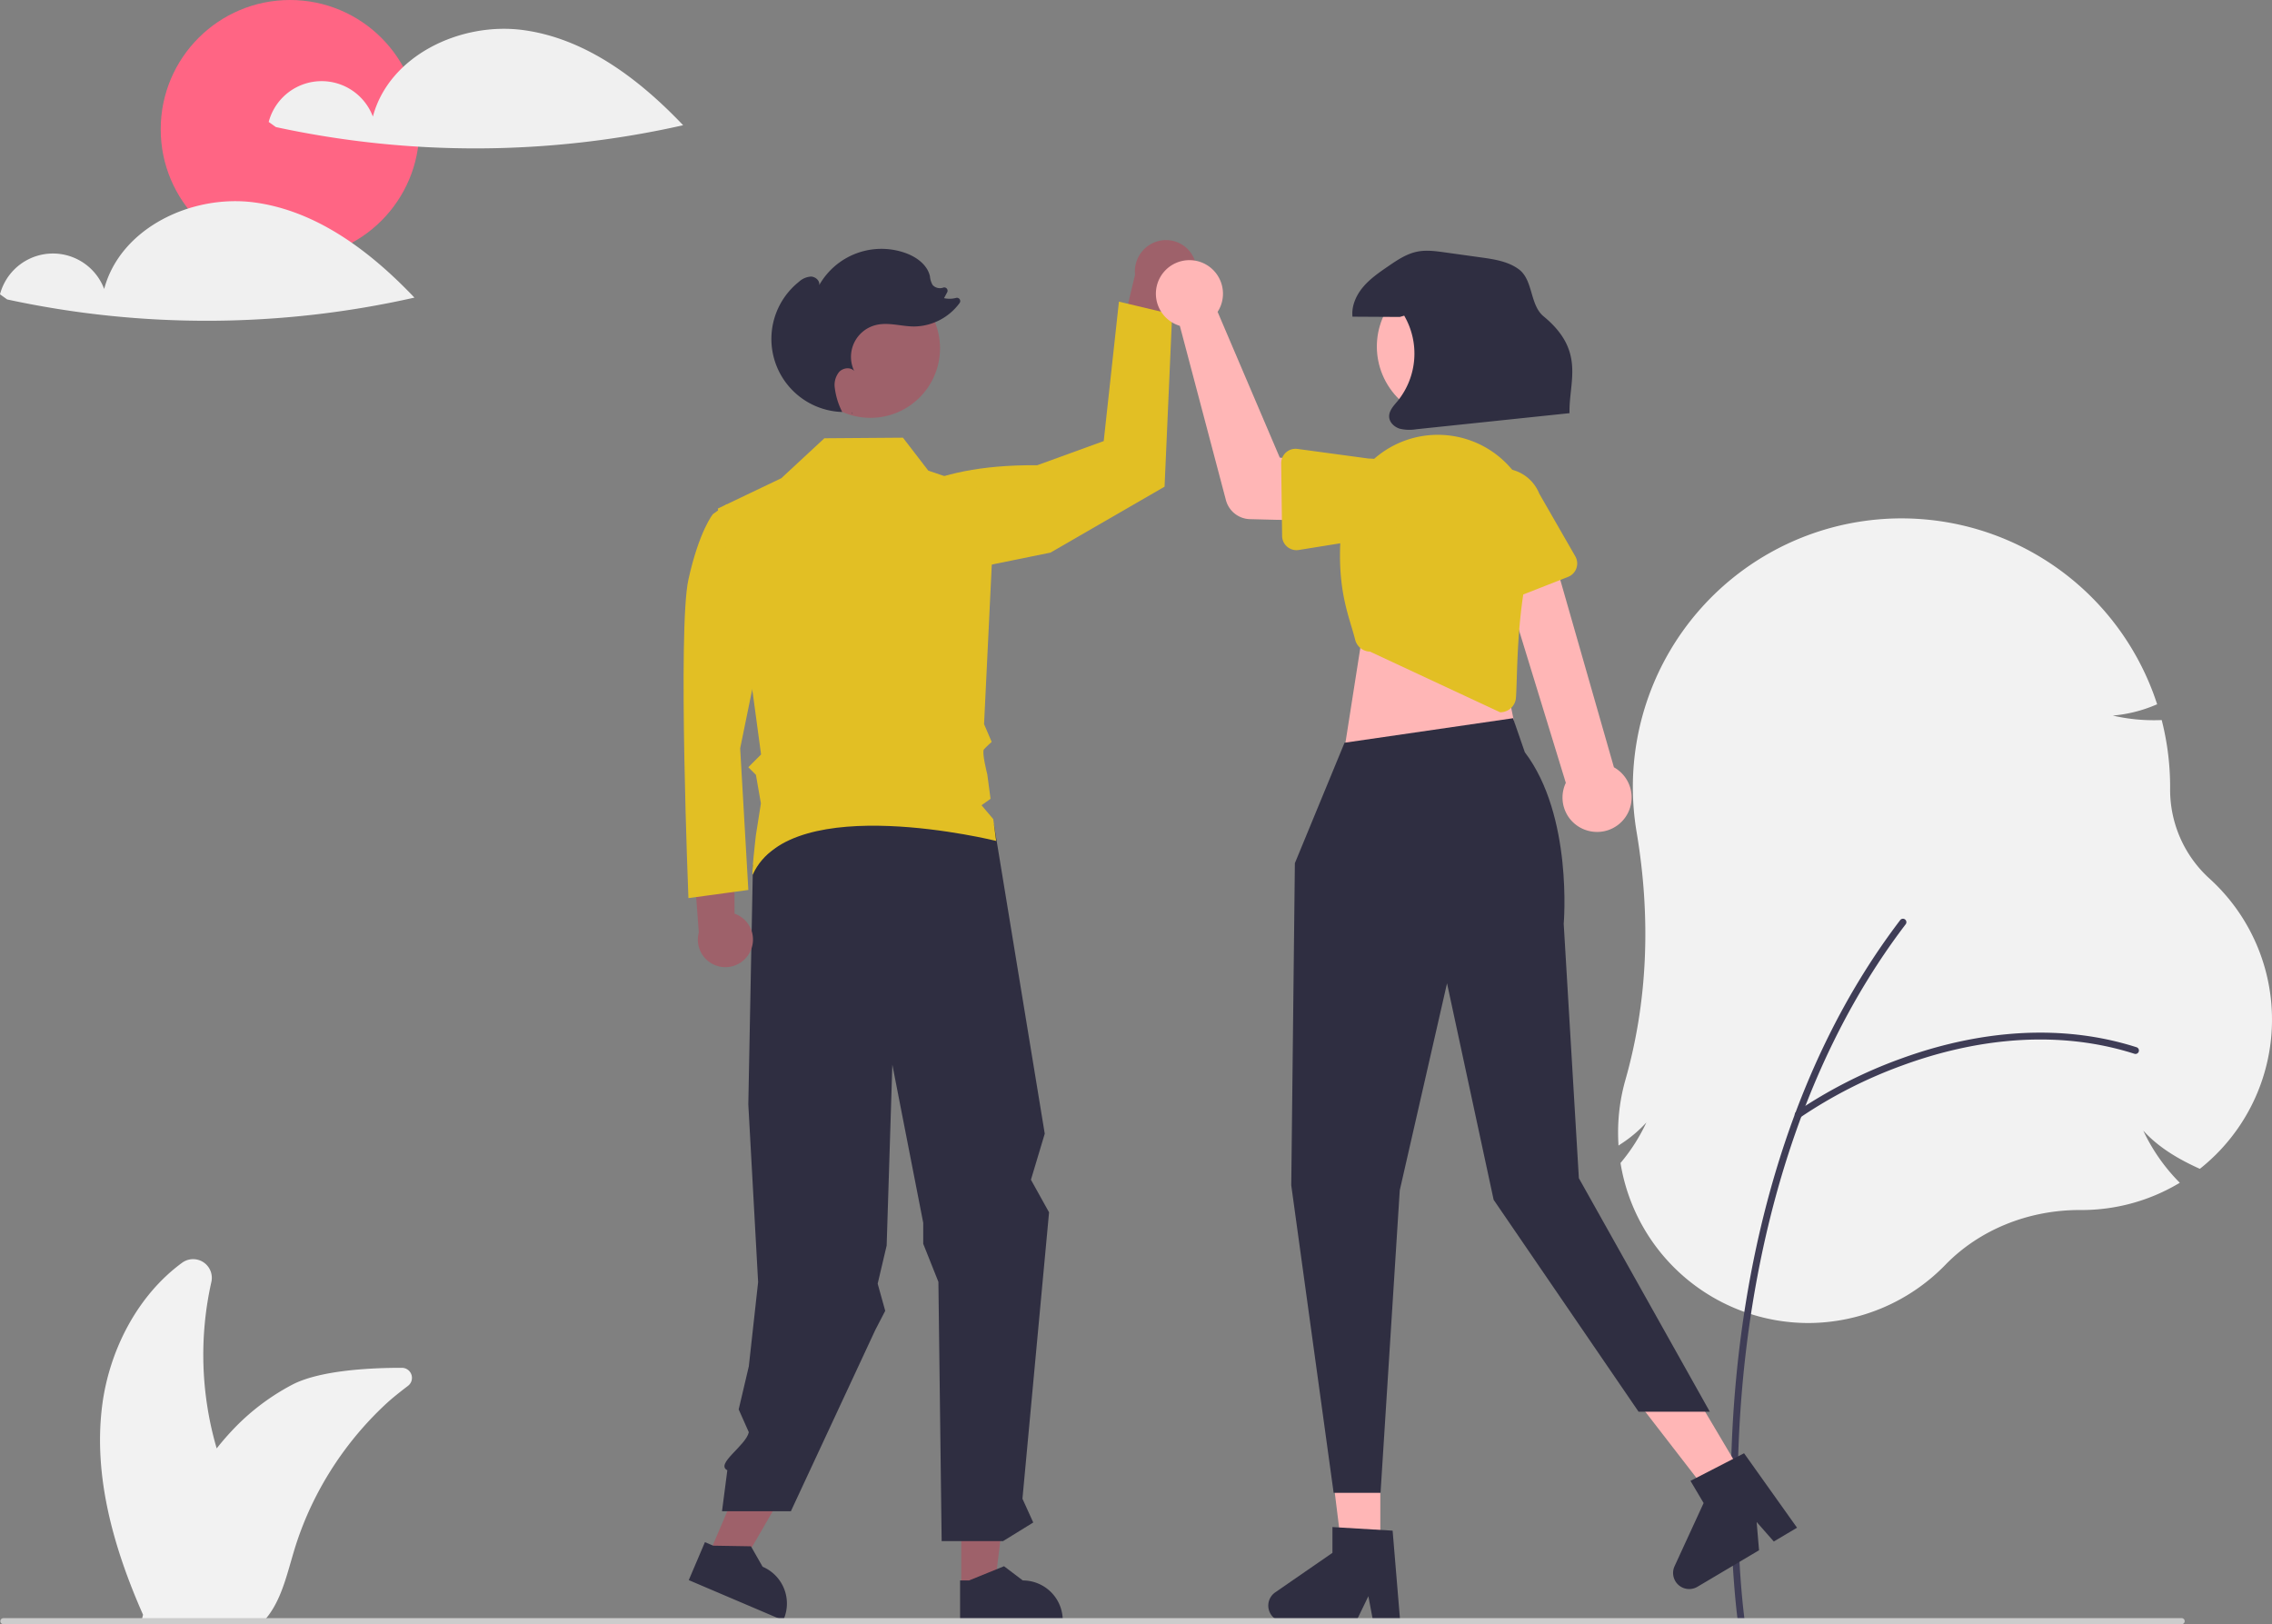 <svg data-name="Layer 1" xmlns="http://www.w3.org/2000/svg" width="896.268" height="640.726" viewBox="0 0 896.268 640.726" xmlns:xlink="http://www.w3.org/1999/xlink"><rect x="0" y="0" width="896.268" height="640.726" fill="#808080" stroke="none"/><circle cx="114.399" cy="51" r="51" fill="#ff6584"/><path d="M865.289,651.556a75.131,75.131,0,0,1-74.098-62.755l-.061-.371.239-.287a71.986,71.986,0,0,0,9.967-15.701,51.426,51.426,0,0,1-9.801,8.315l-1.202.8-.069-1.441c-.061-1.244-.091-2.48-.091-3.674a75.765,75.765,0,0,1,2.876-20.742c8.721-30.651,10.212-63.566,4.433-97.83a107.231,107.231,0,0,1-1.483-17.78A105.99,105.99,0,0,1,1002.585,406.745l.241.729-.711.288a55.21,55.21,0,0,1-16.781,4.164,72.001,72.001,0,0,0,18.631,1.79l.661-.023.161.643a106.441,106.441,0,0,1,3.159,25.756l-.004.94a47.316,47.316,0,0,0,15.63,35.28,75.108,75.108,0,0,1-3.505,114.105l-.392.316-.459-.209c-9.673-4.389-16.72-9.17-21.873-14.877a73.222,73.222,0,0,0,13.688,19.839l.728.75-.903.526a75.057,75.057,0,0,1-37.837,10.218l-.379-.001c-.134-.001-.269-.001-.402-.001-20.337,0-39.612,7.864-52.943,21.612A75.682,75.682,0,0,1,865.289,651.556Z" transform="translate(-151.866 -129.637)" fill="#f2f2f2"/><path d="M838.706,769.908a1.356,1.356,0,0,1-1.34-1.165c-.058-.405-5.699-41.092-.632-95.168,4.679-49.94,19.706-121.871,64.72-180.947a1.356,1.356,0,1,1,2.157,1.643C858.985,552.838,844.079,624.242,839.433,673.829c-5.037,53.761.56,94.131.617,94.533a1.357,1.357,0,0,1-1.344,1.547Z" transform="translate(-151.866 -129.637)" fill="#3f3d56"/><path d="M861.209,570.744a1.356,1.356,0,0,1-.798-2.452,186.848,186.848,0,0,1,41.249-20.998c22.758-8.332,57.365-15.885,92.992-4.546a1.356,1.356,0,1,1-.822,2.583c-34.897-11.106-68.877-3.677-91.238,4.509a183.779,183.779,0,0,0-40.588,20.645A1.35,1.35,0,0,1,861.209,570.744Z" transform="translate(-151.866 -129.637)" fill="#3f3d56"/><path d="M310.425,669.228c-12.647-.023-32.558.997-43.404,6.724a89.88,89.88,0,0,0-22.492,16.848,108.069,108.069,0,0,0-7.184,8.216,131.504,131.504,0,0,1-2.11-65.603,7.375,7.375,0,0,0-11.474-7.674c-17.619,12.849-28.884,34.624-31.623,56.653-3.49,28.067,4.729,56.351,16.152,82.234l-.004.013c-.021.116-.053.243-.085.37-.042.19-.095.38-.137.571-.074.328-.158.666-.233.994l1.85-.085c.106.053.212.095.317.148h46.327a21.981,21.981,0,0,0,1.712-2.114c5.126-7.029,7.251-16.552,9.84-25.145a128.125,128.125,0,0,1,7.018-18.159,131.938,131.938,0,0,1,28.654-39.224c.38-.359.772-.719,1.163-1.067,1.992-1.832,5.081-4.283,8.099-6.584A3.962,3.962,0,0,0,310.425,669.228Z" transform="translate(-151.866 -129.637)" fill="#f2f2f2"/><path d="M623.214,232.421a12.334,12.334,0,0,1-7.269,15.697,12.118,12.118,0,0,1-2.065.569l-7.001,42.868L590.456,276.392l9.166-38.383a12.378,12.378,0,0,1,10.843-13.582,12.052,12.052,0,0,1,12.749,7.995Z" transform="translate(-151.866 -129.637)" fill="#9e616a"/><path d="M502.012,329.556s12.746-16.841,59-16.38l26.254-9.539,6-55,21,5-3,68-45,26-59,12Z" transform="translate(-151.866 -129.637)" fill="#e2bf24"/><polygon points="279.072 614.545 291.189 619.708 316.872 575.43 298.989 567.809 279.072 614.545" fill="#9e616a"/><polygon points="379.2 626.011 392.37 626.01 398.636 575.208 379.197 575.209 379.2 626.011" fill="#9e616a"/><path d="M530.602,769.387l40.502-.002v-.512a15.765,15.765,0,0,0-15.764-15.764h-.001l-7.398-5.613L534.137,753.11l-3.536 0Z" transform="translate(-151.866 -129.637)" fill="#2f2e41"/><path d="M423.571,752.977l37.259,15.878.201-.471a15.765,15.765,0,0,0-8.322-20.683l-.001-0-4.605-8.064-14.899-.248-3.252-1.386Z" transform="translate(-151.866 -129.637)" fill="#2f2e41"/><path d="M543.986,454.984l20.017,121.884-5.448,18.163,7.148,12.864L555.206,720.865l4.261,9.381-11.906,7.342h-24.226l-1.286-102.273L516.065,620.3v-8.276l-12.182-62.364-2.243,71.336-3.544,15.039,2.977,10.708-3.889,7.502L463.853,725.817H436.687l2.101-16.185h0c-4.867-2.464,7.307-9.666,8.477-14.995l-4-9,4-17,3.668-33.218L447.065,565.3l1.82-94.423,31.778-24.3Z" transform="translate(-151.866 -129.637)" fill="#2f2e41"/><circle id="ba239c3b-fb1a-4f53-9b5e-0d02c9b79e51" data-name="ab6171fa-7d69-4734-b81c-8dff60f9761b" cx="343.373" cy="137.381" r="27.453" fill="#9e616a"/><path d="M447.538,505.542a10.803,10.803,0,0,0-5.91-15.475l-.065-38.39L424.927,462.687l2.612,34.768A10.862,10.862,0,0,0,447.538,505.542Z" transform="translate(-151.866 -129.637)" fill="#9e616a"/><path id="ac373832-f8f4-49a2-b77a-d6c2c8bc901b-69" data-name="f348f81f-b961-4ae4-bc6b-758f6acfb12a" d="M446,335.677l-7.432-7.164-5.46,3.941s-5.372,6.446-9.669,25.784,0,125.695,0,125.695l23.635-3.223-3.223-55.864,9.669-47.27Z" transform="translate(-151.866 -129.637)" fill="#e2bf24"/><path d="M435.026,330.261,460.065,318.3l17-15.768,31-.232,10,13,26.4,8.968L540.065,415.3l3,7s-2.09,1.888-3.045,2.944,1.32,9.897,1.32,9.897l1.282,9.618L539.065,447.3l4.624,5.462,1.148,8.61s-80.715-20.062-95.966,13.172c-.806,1.756,1.178-15.405,1.178-15.405l1.984-12.563-1.969-11.276-3-3,5.032-5.032-3.226-23.874Z" transform="translate(-151.866 -129.637)" fill="#e2bf24"/><polygon points="544.516 614.005 529.657 614.005 522.586 556.692 544.516 556.692 544.516 614.005" fill="#ffb6b6"/><path d="M704.225,769.387H693.569l-1.902-10.06-4.871,10.06h-28.262a6.353,6.353,0,0,1-3.61-11.581l22.569-15.587V732.048l23.739,1.417Z" transform="translate(-151.866 -129.637)" fill="#2f2e41"/><polygon points="689.025 584.524 676.244 592.103 640.927 546.414 659.79 535.228 689.025 584.524" fill="#ffb6b6"/><path d="M860.769,732.304l-9.165,5.435-6.768-7.683.942,11.138-24.309,14.416a6.353,6.353,0,0,1-9.012-8.12l11.461-24.919-5.188-8.748,21.141-10.89Z" transform="translate(-151.866 -129.637)" fill="#2f2e41"/><polygon points="537.884 247.55 530.664 293.582 599.261 294.484 590.235 250.258 537.884 247.55" fill="#ffb6b6"/><path d="M682.266,422.637l-19.593,47.517-1.427,127.071L677.965,718.551h18.503l7.581-119.349,18.646-81.663,18.39,85.411L798.266,686.551h28.098l-51.658-92.125-5.979-100.354s3.726-42.573-15.344-67.694l-4.642-13.411Z" transform="translate(-151.866 -129.637)" fill="#2f2e41"/><path d="M778.235,457.329a13.541,13.541,0,0,1-8.676-18.864L740.377,343.324l21.465-4.255,26.69,93.258a13.614,13.614,0,0,1-10.296,25.002Z" transform="translate(-151.866 -129.637)" fill="#ffb6b6"/><path d="M743.616,410.608l-51.286-23.913a6.182,6.182,0,0,1-5.86-4.657c-2.535-10.036-8.112-21.193-5.154-47.244a37.991,37.991,0,0,1,43.181-33.234A38.008,38.008,0,0,1,755.874,348.839c-5.952,22.604-5.314,46.775-5.993,56.065a6.168,6.168,0,0,1-4.941,5.588h0a6.15,6.15,0,0,1-1.193.118C743.704,410.61,743.66,410.609,743.616,410.608Z" transform="translate(-151.866 -129.637)" fill="#e2bf24"/><path d="M633.193,250.82a13.267,13.267,0,0,1-1.001,1.834l24.523,57.501,15.073,1.849.183,23.113-27.003-.68a10.084,10.084,0,0,1-9.495-7.504l-18.176-68.757a13.232,13.232,0,1,1,15.896-7.356Z" transform="translate(-151.866 -129.637)" fill="#ffb6b6"/><path d="M659.186,308.106a5.666,5.666,0,0,1,4.519-1.374l28.211,3.819a15.753,15.753,0,0,1,.494,31.502l-28.197,4.546a5.672,5.672,0,0,1-6.574-5.528l-.365-28.646A5.666,5.666,0,0,1,659.186,308.106Z" transform="translate(-151.866 -129.637)" fill="#e2bf24"/><path d="M739.07,367.424a5.666,5.666,0,0,1-2.884-3.741l-6.408-27.738a15.753,15.753,0,0,1,29.29-11.606L773.295,349.104a5.672,5.672,0,0,1-2.845,8.104l-26.664,10.475A5.666,5.666,0,0,1,739.07,367.424Z" transform="translate(-151.866 -129.637)" fill="#e2bf24"/><circle cx="724.021" cy="266.329" r="29.004" transform="translate(-190.888 250.284) rotate(-28.663)" fill="#ffb6b6"/><path d="M704.068,254.67q-9.334-.053-18.668-.105c-.443-4.241,1.445-8.461,4.195-11.719,2.751-3.259,6.312-5.712,9.828-8.125,3.569-2.45,7.267-4.955,11.51-5.811,3.557-.717,7.233-.22,10.826.28q7.148.994,14.296,1.988c5.231.727,10.704,1.55,14.952,4.687,5.746,4.242,4.277,14.034,9.789,18.575,16.649,13.712,9.908,25.687,10.219,38.186q-30.179,3.166-60.359,6.331a16.595,16.595,0,0,1-6.578-.191c-2.113-.646-4.051-2.395-4.206-4.599-.174-2.462,1.779-4.477,3.365-6.367a29.746,29.746,0,0,0,2.565-33.636Z" transform="translate(-151.866 -129.637)" fill="#2f2e41"/><path d="M488.217,293.126q-.176-.387-.351-.777c.045.001.089.008.134.009Z" transform="translate(-151.866 -129.637)" fill="#2f2e41"/><path d="M467.023,240.814a7.641,7.641,0,0,1,4.787-2.069c1.775.057,3.575,1.661,3.208,3.398a28.211,28.211,0,0,1,33.95-12.73c4.412,1.557,8.739,4.671,9.752,9.238a8.32,8.32,0,0,0,1.048,3.41,3.893,3.893,0,0,0,4.143,1.05l.044-.013a1.297,1.297,0,0,1,1.567,1.831l-1.248,2.328a10.004,10.004,0,0,0,4.766-.101,1.296,1.296,0,0,1,1.376,2.017,22.589,22.589,0,0,1-18.012,9.258c-4.988-.03-10.027-1.75-14.882-.602a12.927,12.927,0,0,0-8.695,18.147c-1.491-1.631-4.374-1.245-5.9.354a8.091,8.091,0,0,0-1.767,6.191,28.726,28.726,0,0,0,2.949,9.642,28.826,28.826,0,0,1-17.088-51.349Z" transform="translate(-151.866 -129.637)" fill="#2f2e41"/><path d="M1012.464,770.363h-859.294a1.191,1.191,0,0,1,0-2.381h859.294a1.191,1.191,0,1,1,0,2.381Z" transform="translate(-151.866 -129.637)" fill="#ccc"/><path d="M358.301,141.507c-24.717-3.341-52.935,10.019-59.341,34.124a21.597,21.597,0,0,0-41.094,2.109l2.83,2.027a372.275,372.275,0,0,0,160.659-.726C404.162,160.971,383.018,144.848,358.301,141.507Z" transform="translate(-151.866 -129.637)" fill="#f0f0f0"/><path d="M252.301,209.507c-24.717-3.341-52.935,10.019-59.341,34.124a21.597,21.597,0,0,0-41.094,2.109l2.83,2.027a372.275,372.275,0,0,0,160.659-.726C298.162,228.971,277.018,212.848,252.301,209.507Z" transform="translate(-151.866 -129.637)" fill="#f0f0f0"/></svg>